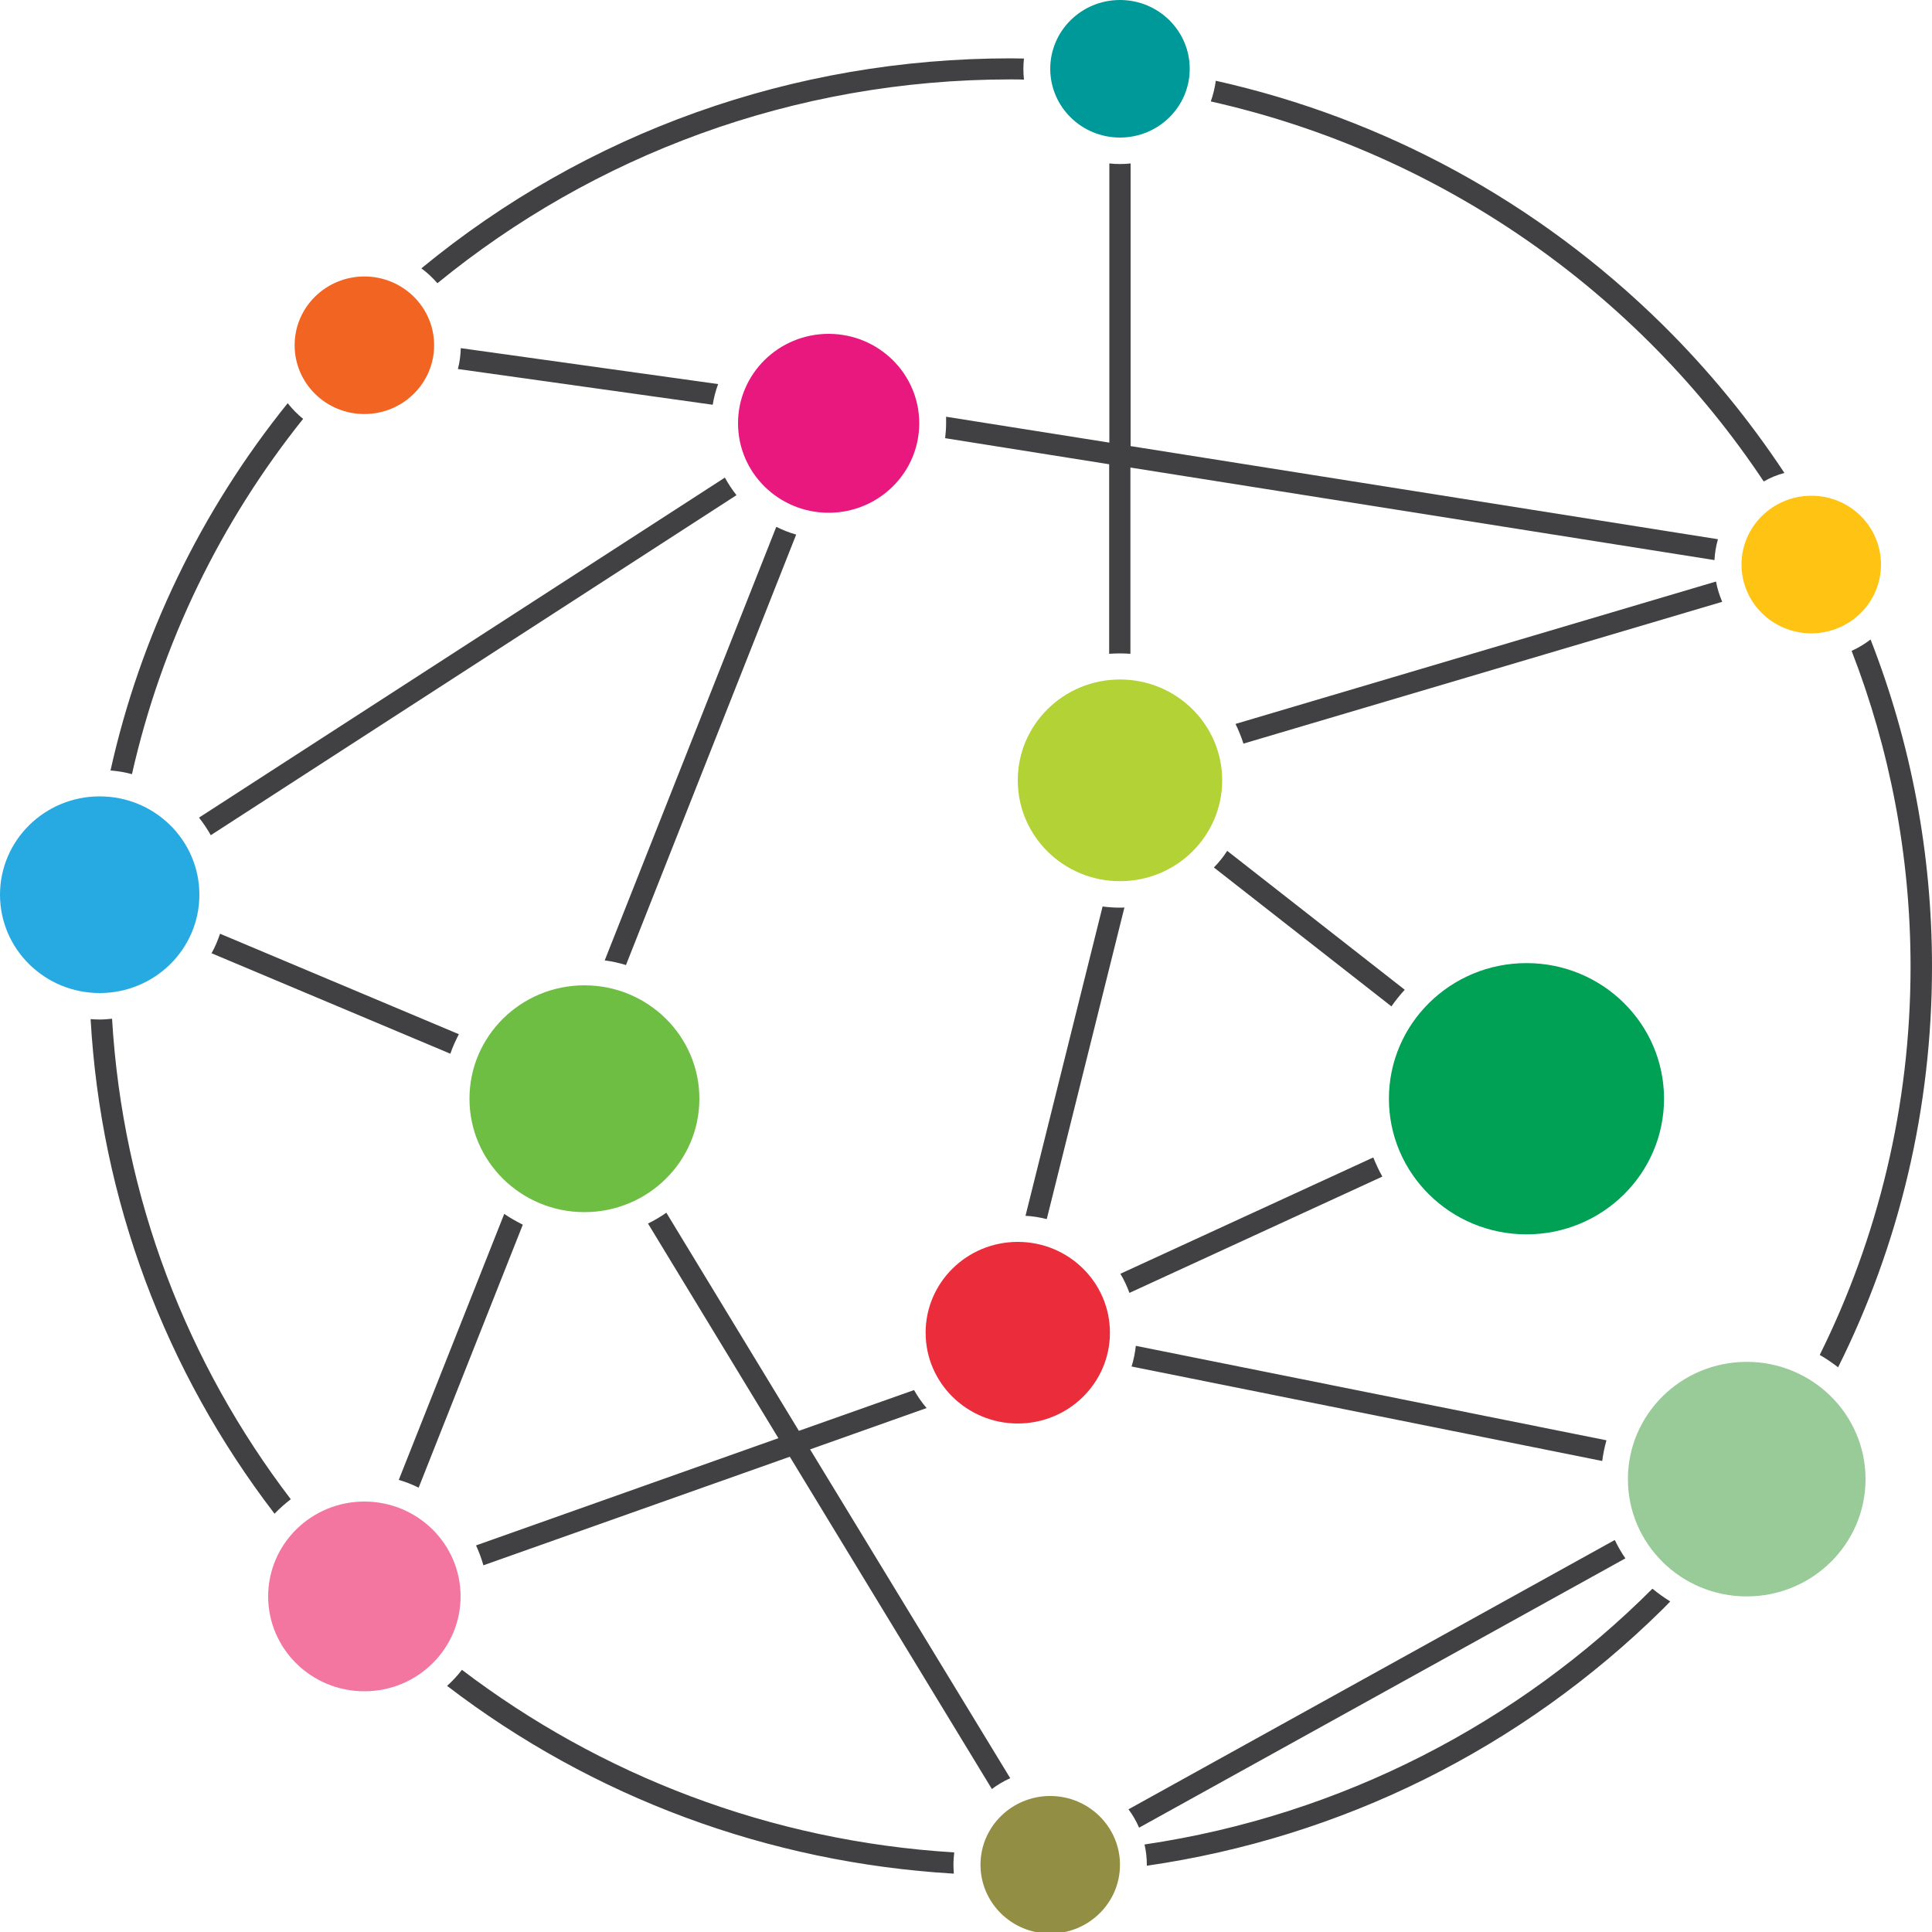<?xml version="1.0" encoding="UTF-8"?> <svg xmlns="http://www.w3.org/2000/svg" xmlns:xlink="http://www.w3.org/1999/xlink" version="1.1" id="Layer_1" x="0px" y="0px" viewBox="0 0 100 100" style="enable-background:new 0 0 100 100;" xml:space="preserve"> <style type="text/css"> .st0{fill:#009999;} .st1{fill:#F276A0;} .st2{fill:#6EBE44;} .st3{fill:#EB2C3B;} .st4{fill:#B2D235;} .st5{fill:#00A055;} .st6{fill:#E9187E;} .st7{fill:#27AAE1;} .st8{fill:#FFC314;} .st9{fill:#F26422;} .st10{fill:#928E43;} .st11{fill:#414042;} .st12{fill:#99CB99;} </style> <g id="XMLID_8079_"> <path id="XMLID_8116_" class="st0" d="M61.58,3.56c0,1.97-1.62,3.56-3.61,3.56c-2,0-3.61-1.6-3.61-3.56S55.97,0,57.97,0 C59.97,0,61.58,1.6,61.58,3.56z"></path> <ellipse id="XMLID_8115_" class="st1" cx="18.86" cy="82.63" rx="4.98" ry="4.91"></ellipse> <ellipse id="XMLID_8114_" class="st2" cx="30.25" cy="56.87" rx="5.95" ry="5.87"></ellipse> <ellipse id="XMLID_8112_" class="st3" cx="52.68" cy="68.98" rx="4.77" ry="4.7"></ellipse> <ellipse id="XMLID_8111_" class="st4" cx="57.97" cy="40.39" rx="5.29" ry="5.22"></ellipse> <ellipse id="XMLID_8110_" class="st5" cx="79.01" cy="56.87" rx="7.12" ry="7.02"></ellipse> <ellipse id="XMLID_8109_" class="st6" cx="42.89" cy="21.91" rx="4.69" ry="4.63"></ellipse> <ellipse id="XMLID_8108_" class="st7" cx="5.16" cy="46.31" rx="5.16" ry="5.09"></ellipse> <path id="XMLID_8107_" class="st8" d="M97.36,29.22c0,1.97-1.62,3.56-3.61,3.56c-2,0-3.61-1.6-3.61-3.56s1.62-3.56,3.61-3.56 C95.74,25.65,97.36,27.25,97.36,29.22z"></path> <path id="XMLID_8106_" class="st9" d="M22.47,17.87c0,1.97-1.62,3.56-3.61,3.56c-2,0-3.61-1.6-3.61-3.56 c0-1.97,1.62-3.56,3.61-3.56C20.85,14.31,22.47,15.9,22.47,17.87z"></path> <path id="XMLID_8105_" class="st10" d="M57.97,96.52c0,1.97-1.62,3.56-3.61,3.56c-2,0-3.61-1.6-3.61-3.56 c0-1.97,1.62-3.56,3.61-3.56C56.35,92.96,57.97,94.56,57.97,96.52z"></path> <g id="XMLID_8081_"> <path id="XMLID_8082_" class="st11" d="M63.95,37.47c0.16,0.33,0.3,0.67,0.41,1.02l24.78-7.34c-0.14-0.33-0.25-0.68-0.32-1.05 L63.95,37.47z M71.55,60.9c-0.18-0.32-0.33-0.65-0.47-0.99l-13.09,6.02c0.19,0.31,0.34,0.64,0.47,0.99L71.55,60.9z M62.83,44.9 l9.19,7.19c0.21-0.3,0.44-0.59,0.69-0.86l-9.19-7.19C63.32,44.35,63.09,44.64,62.83,44.9z M57.97,46.98c-0.3,0-0.6-0.02-0.9-0.06 l-3.99,16.01c0.38,0.02,0.74,0.08,1.1,0.17l4.02-16.13C58.12,46.98,58.05,46.98,57.97,46.98z M37.52,24.72l-27.22,17.6 c0.23,0.29,0.43,0.59,0.61,0.91l27.21-17.6C37.9,25.35,37.7,25.05,37.52,24.72z M47.96,72.88c-0.25-0.29-0.46-0.6-0.65-0.93 l-5.96,2.11l-6.86-11.29c-0.3,0.21-0.62,0.4-0.95,0.56l6.75,11.11l-15.65,5.55c0.15,0.33,0.28,0.67,0.38,1.03l15.86-5.62 l10.46,17.2c0.29-0.22,0.61-0.41,0.95-0.56L41.93,75.02L47.96,72.88z M23.85,18.02c-0.01,0.37-0.06,0.74-0.15,1.08l13.19,1.85 c0.06-0.37,0.15-0.72,0.28-1.07L23.85,18.02z M48.97,21.91c0,0.26-0.02,0.51-0.05,0.77l8.49,1.35v9.81 c0.18-0.01,0.37-0.02,0.55-0.02c0.19,0,0.37,0.01,0.55,0.02v-9.64l30.23,4.79c0.02-0.37,0.08-0.73,0.18-1.08l-30.4-4.82V8.46 c-0.18,0.02-0.37,0.03-0.55,0.03s-0.37-0.01-0.55-0.03v14.45l-8.45-1.34C48.97,21.68,48.97,21.79,48.97,21.91z M58.57,70.73 l24.36,4.89c0.05-0.37,0.12-0.72,0.22-1.07l-24.36-4.89C58.75,70.02,58.68,70.38,58.57,70.73z M96.82,33.1 c-0.3,0.23-0.63,0.43-0.98,0.59c1.97,5.08,3.05,10.59,3.05,16.35c0,7.2-1.69,14.02-4.7,20.09c0.33,0.19,0.65,0.41,0.95,0.64 c3.18-6.37,4.86-13.42,4.86-20.73C100,44.16,98.91,38.44,96.82,33.1z M62.93,4.18c-0.05,0.37-0.14,0.73-0.26,1.07 c11.92,2.68,22.11,9.88,28.62,19.67c0.33-0.19,0.69-0.34,1.07-0.44c-1.81-2.74-3.92-5.32-6.32-7.69 C79.58,10.43,71.61,6.12,62.93,4.18z M83.58,79.71L58.41,93.65c0.22,0.29,0.4,0.61,0.55,0.95l25.17-13.94 C83.92,80.36,83.74,80.04,83.58,79.71z M59.24,95.47c0.08,0.34,0.12,0.69,0.12,1.06c0,0.01,0,0.02,0,0.04 c10.06-1.46,19.35-6.04,26.68-13.26c0.14-0.14,0.28-0.28,0.41-0.42c-0.32-0.2-0.63-0.42-0.92-0.66 C78.6,89.16,69.46,93.96,59.24,95.47z M22.64,14.66C30.7,8.07,41.04,4.11,52.3,4.11c0.23,0,0.46,0,0.7,0.01 c-0.02-0.18-0.03-0.37-0.03-0.55c0-0.18,0.01-0.36,0.03-0.54c-0.23,0-0.46-0.01-0.69-0.01c-11.28,0-21.95,3.83-30.5,10.87 C22.11,14.11,22.39,14.37,22.64,14.66z M41.21,27.67c-0.36-0.1-0.7-0.24-1.03-0.4l-8.88,22.44c0.38,0.05,0.74,0.13,1.1,0.24 L41.21,27.67z M23.91,86.43c-0.23,0.3-0.49,0.58-0.77,0.83c7.55,5.78,16.62,9.15,26.23,9.72c-0.01-0.15-0.02-0.3-0.02-0.46 c0-0.22,0.02-0.43,0.04-0.64C39.84,95.3,31.06,91.87,23.91,86.43z M23.31,54.54c0.12-0.35,0.27-0.68,0.44-1.01l-12.36-5.2 c-0.12,0.35-0.26,0.69-0.44,1.01L23.31,54.54z M5.16,52.77c-0.16,0-0.32-0.01-0.47-0.02c0.53,9.35,3.84,18.19,9.52,25.6 c0.26-0.27,0.54-0.52,0.84-0.75C9.7,70.59,6.35,62.03,5.8,52.73C5.59,52.75,5.38,52.77,5.16,52.77z M26.1,62.83L20.64,76.6 c0.36,0.1,0.7,0.24,1.03,0.4l5.39-13.61C26.73,63.22,26.4,63.04,26.1,62.83z M15.69,21.68c-0.3-0.24-0.56-0.51-0.8-0.81 c-4.51,5.6-7.63,12.08-9.17,19.01c0.38,0.03,0.75,0.09,1.11,0.19C8.37,33.25,11.44,26.99,15.69,21.68z"></path> </g> <ellipse id="XMLID_8080_" class="st12" cx="90.41" cy="76.56" rx="6.15" ry="6.07"></ellipse> </g> </svg> 
